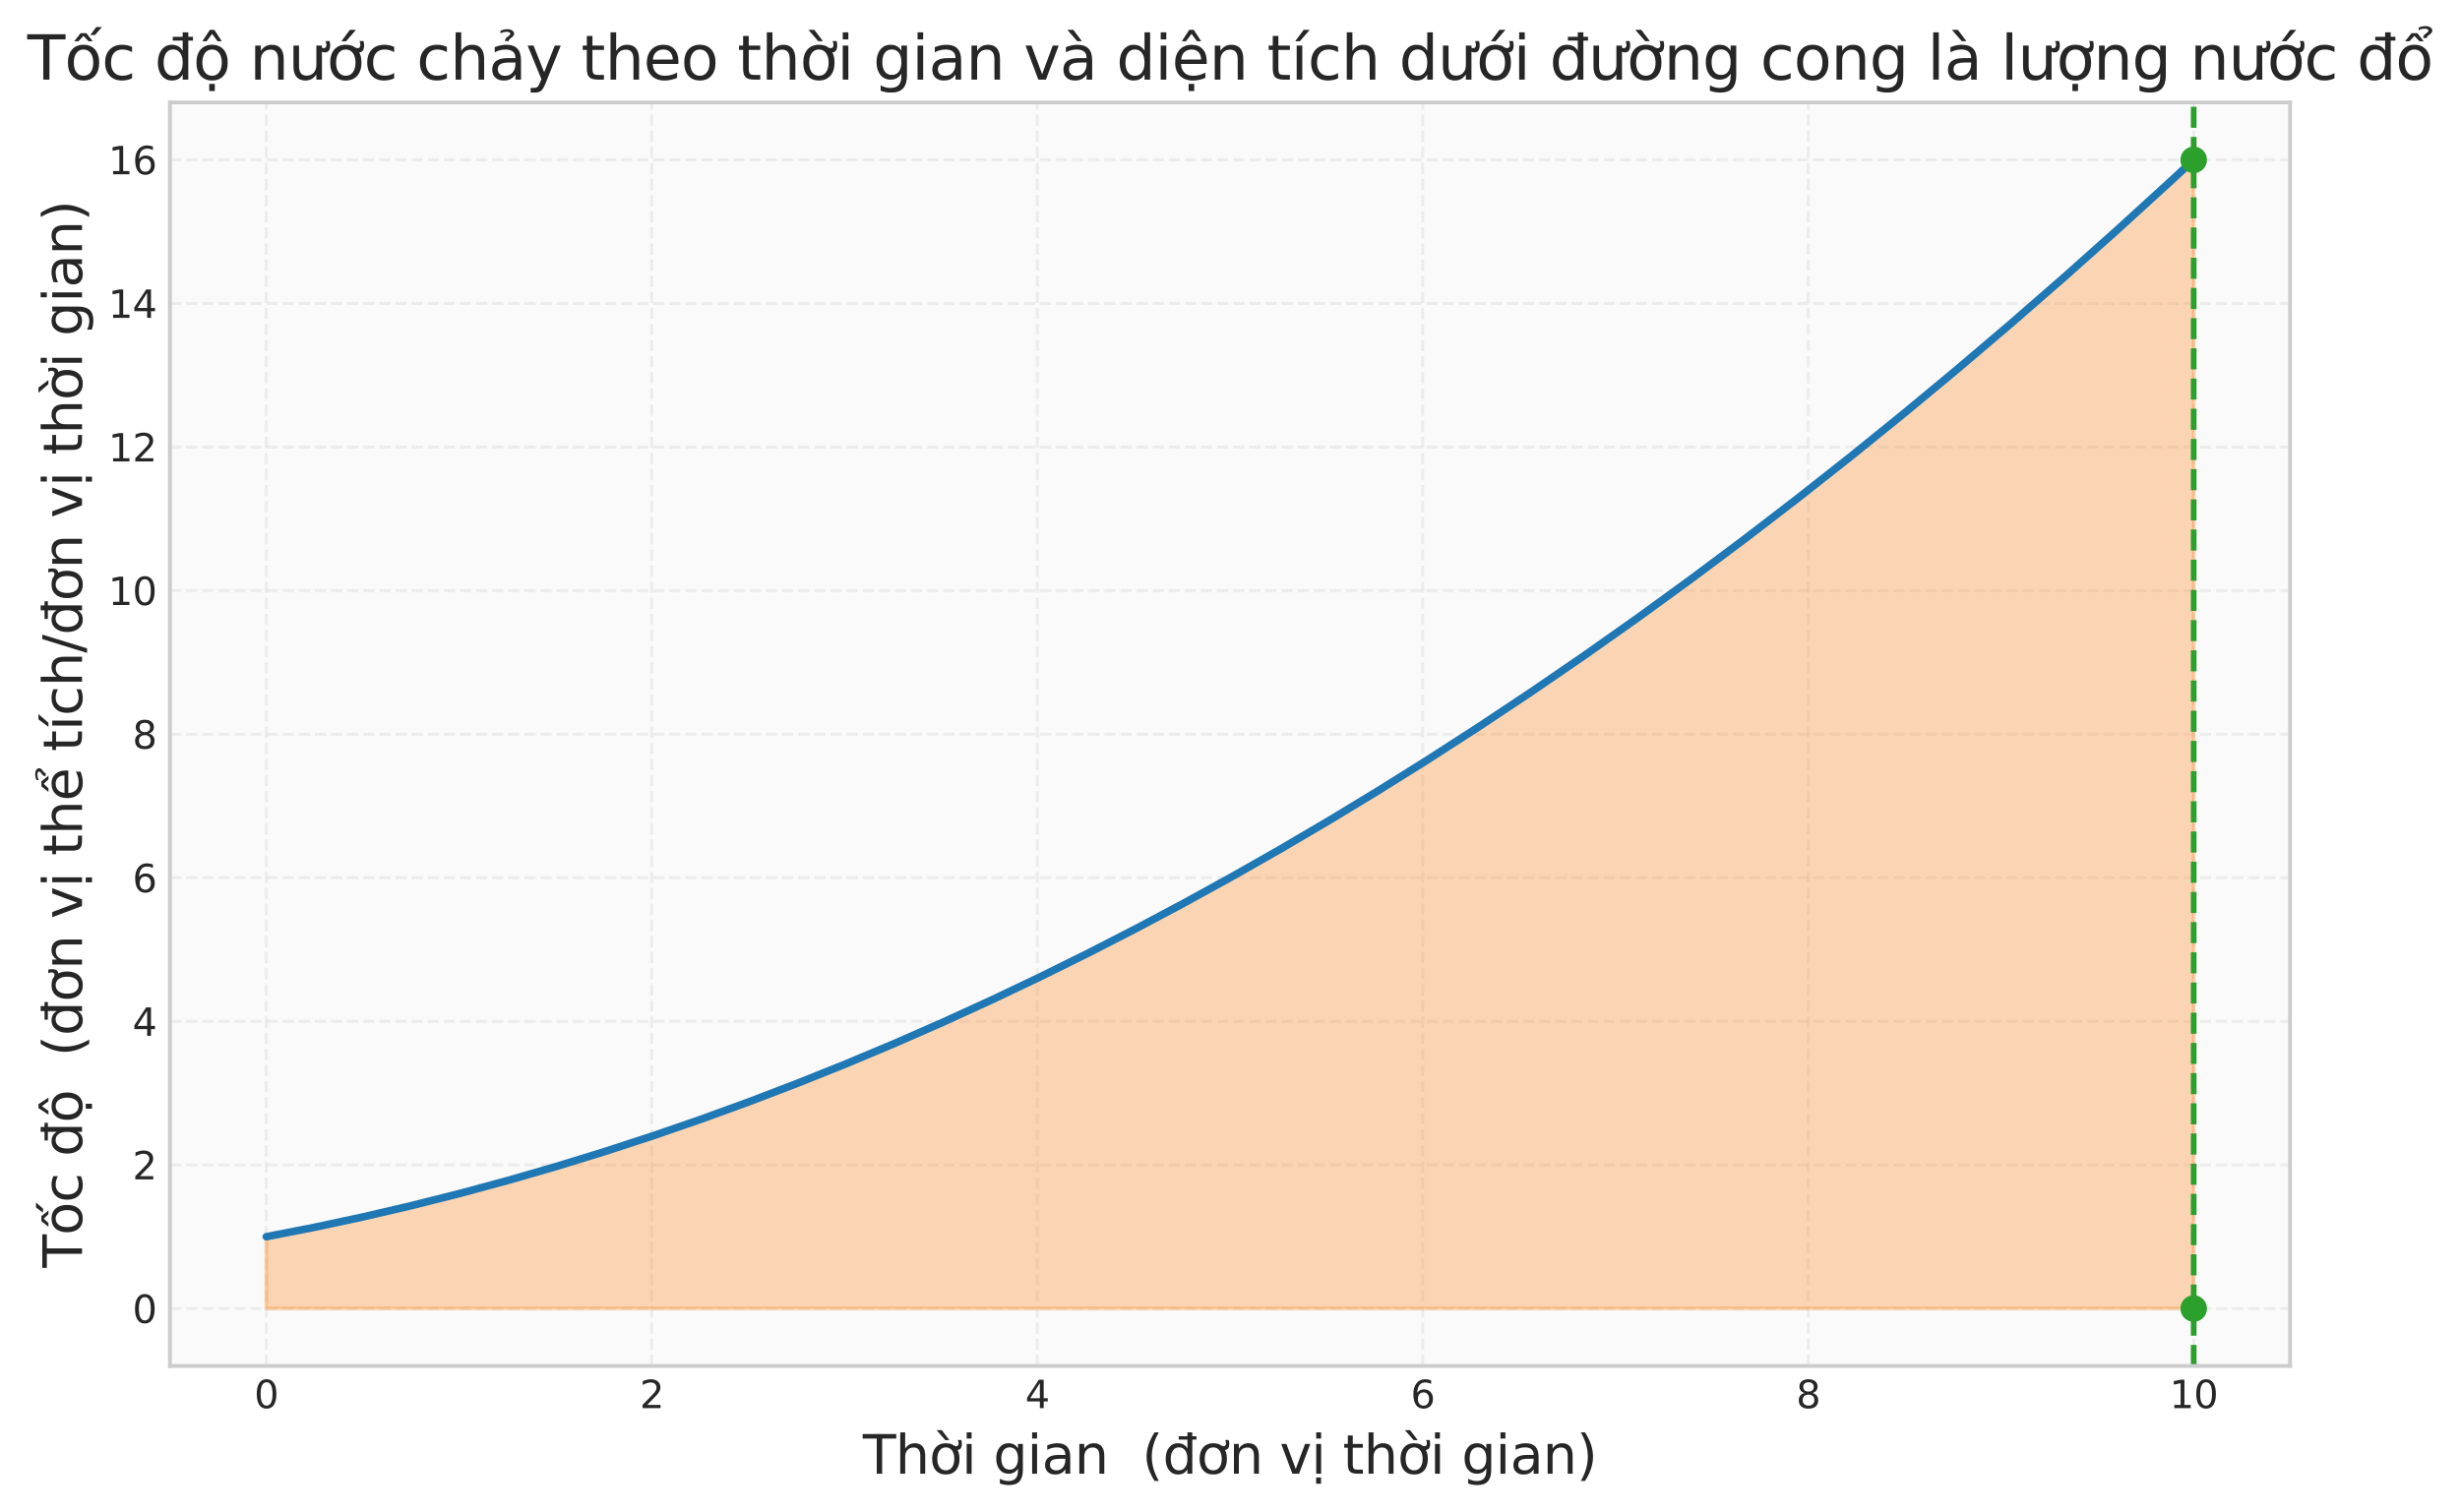 <?xml version="1.0" encoding="utf-8" standalone="no"?>
<!DOCTYPE svg PUBLIC "-//W3C//DTD SVG 1.1//EN"
  "http://www.w3.org/Graphics/SVG/1.1/DTD/svg11.dtd">
<svg xmlns:xlink="http://www.w3.org/1999/xlink" width="647.447pt" height="398.087pt" viewBox="0 0 647.447 398.087" xmlns="http://www.w3.org/2000/svg" version="1.1">
 <defs>
  <style type="text/css">*{stroke-linejoin: round; stroke-linecap: butt}</style>
 </defs>
 <g id="figure_1">
  <g id="patch_1">
   <path d="M 0 398.087 
L 647.447 398.087 
L 647.447 0 
L 0 0 
z
" style="fill: #ffffff"/>
  </g>
  <g id="axes_1">
   <g id="patch_2">
    <path d="M 44.724 359.6 
L 602.724 359.6 
L 602.724 26.96 
L 44.724 26.96 
z
" style="fill: #fafafa"/>
   </g>
   <g id="matplotlib.axis_1">
    <g id="xtick_1">
     <g id="line2d_1">
      <path d="M 70.087 359.6 
L 70.087 26.96 
" clip-path="url(#p6a1b9990d7)" style="fill: none; stroke-dasharray: 2.96,1.28; stroke-dashoffset: 0; stroke: #cccccc; stroke-opacity: 0.3; stroke-width: 0.8"/>
     </g>
     <g id="line2d_2"/>
     <g id="text_1">
      <!-- 0 -->
      <g style="fill: #262626" transform="translate(66.906 370.698) scale(0.1 -0.1)">
       <defs>
        <path id="DejaVuSans-30" d="M 2034 4250 
Q 1547 4250 1301 3770 
Q 1056 3291 1056 2328 
Q 1056 1369 1301 889 
Q 1547 409 2034 409 
Q 2525 409 2770 889 
Q 3016 1369 3016 2328 
Q 3016 3291 2770 3770 
Q 2525 4250 2034 4250 
z
M 2034 4750 
Q 2819 4750 3233 4129 
Q 3647 3509 3647 2328 
Q 3647 1150 3233 529 
Q 2819 -91 2034 -91 
Q 1250 -91 836 529 
Q 422 1150 422 2328 
Q 422 3509 836 4129 
Q 1250 4750 2034 4750 
z
" transform="scale(0.016)"/>
       </defs>
       <use xlink:href="#DejaVuSans-30"/>
      </g>
     </g>
    </g>
    <g id="xtick_2">
     <g id="line2d_3">
      <path d="M 171.542 359.6 
L 171.542 26.96 
" clip-path="url(#p6a1b9990d7)" style="fill: none; stroke-dasharray: 2.96,1.28; stroke-dashoffset: 0; stroke: #cccccc; stroke-opacity: 0.3; stroke-width: 0.8"/>
     </g>
     <g id="line2d_4"/>
     <g id="text_2">
      <!-- 2 -->
      <g style="fill: #262626" transform="translate(168.361 370.698) scale(0.1 -0.1)">
       <defs>
        <path id="DejaVuSans-32" d="M 1228 531 
L 3431 531 
L 3431 0 
L 469 0 
L 469 531 
Q 828 903 1448 1529 
Q 2069 2156 2228 2338 
Q 2531 2678 2651 2914 
Q 2772 3150 2772 3378 
Q 2772 3750 2511 3984 
Q 2250 4219 1831 4219 
Q 1534 4219 1204 4116 
Q 875 4013 500 3803 
L 500 4441 
Q 881 4594 1212 4672 
Q 1544 4750 1819 4750 
Q 2544 4750 2975 4387 
Q 3406 4025 3406 3419 
Q 3406 3131 3298 2873 
Q 3191 2616 2906 2266 
Q 2828 2175 2409 1742 
Q 1991 1309 1228 531 
z
" transform="scale(0.016)"/>
       </defs>
       <use xlink:href="#DejaVuSans-32"/>
      </g>
     </g>
    </g>
    <g id="xtick_3">
     <g id="line2d_5">
      <path d="M 272.996 359.6 
L 272.996 26.96 
" clip-path="url(#p6a1b9990d7)" style="fill: none; stroke-dasharray: 2.96,1.28; stroke-dashoffset: 0; stroke: #cccccc; stroke-opacity: 0.3; stroke-width: 0.8"/>
     </g>
     <g id="line2d_6"/>
     <g id="text_3">
      <!-- 4 -->
      <g style="fill: #262626" transform="translate(269.815 370.698) scale(0.1 -0.1)">
       <defs>
        <path id="DejaVuSans-34" d="M 2419 4116 
L 825 1625 
L 2419 1625 
L 2419 4116 
z
M 2253 4666 
L 3047 4666 
L 3047 1625 
L 3713 1625 
L 3713 1100 
L 3047 1100 
L 3047 0 
L 2419 0 
L 2419 1100 
L 313 1100 
L 313 1709 
L 2253 4666 
z
" transform="scale(0.016)"/>
       </defs>
       <use xlink:href="#DejaVuSans-34"/>
      </g>
     </g>
    </g>
    <g id="xtick_4">
     <g id="line2d_7">
      <path d="M 374.451 359.6 
L 374.451 26.96 
" clip-path="url(#p6a1b9990d7)" style="fill: none; stroke-dasharray: 2.96,1.28; stroke-dashoffset: 0; stroke: #cccccc; stroke-opacity: 0.3; stroke-width: 0.8"/>
     </g>
     <g id="line2d_8"/>
     <g id="text_4">
      <!-- 6 -->
      <g style="fill: #262626" transform="translate(371.27 370.698) scale(0.1 -0.1)">
       <defs>
        <path id="DejaVuSans-36" d="M 2113 2584 
Q 1688 2584 1439 2293 
Q 1191 2003 1191 1497 
Q 1191 994 1439 701 
Q 1688 409 2113 409 
Q 2538 409 2786 701 
Q 3034 994 3034 1497 
Q 3034 2003 2786 2293 
Q 2538 2584 2113 2584 
z
M 3366 4563 
L 3366 3988 
Q 3128 4100 2886 4159 
Q 2644 4219 2406 4219 
Q 1781 4219 1451 3797 
Q 1122 3375 1075 2522 
Q 1259 2794 1537 2939 
Q 1816 3084 2150 3084 
Q 2853 3084 3261 2657 
Q 3669 2231 3669 1497 
Q 3669 778 3244 343 
Q 2819 -91 2113 -91 
Q 1303 -91 875 529 
Q 447 1150 447 2328 
Q 447 3434 972 4092 
Q 1497 4750 2381 4750 
Q 2619 4750 2861 4703 
Q 3103 4656 3366 4563 
z
" transform="scale(0.016)"/>
       </defs>
       <use xlink:href="#DejaVuSans-36"/>
      </g>
     </g>
    </g>
    <g id="xtick_5">
     <g id="line2d_9">
      <path d="M 475.906 359.6 
L 475.906 26.96 
" clip-path="url(#p6a1b9990d7)" style="fill: none; stroke-dasharray: 2.96,1.28; stroke-dashoffset: 0; stroke: #cccccc; stroke-opacity: 0.3; stroke-width: 0.8"/>
     </g>
     <g id="line2d_10"/>
     <g id="text_5">
      <!-- 8 -->
      <g style="fill: #262626" transform="translate(472.724 370.698) scale(0.1 -0.1)">
       <defs>
        <path id="DejaVuSans-38" d="M 2034 2216 
Q 1584 2216 1326 1975 
Q 1069 1734 1069 1313 
Q 1069 891 1326 650 
Q 1584 409 2034 409 
Q 2484 409 2743 651 
Q 3003 894 3003 1313 
Q 3003 1734 2745 1975 
Q 2488 2216 2034 2216 
z
M 1403 2484 
Q 997 2584 770 2862 
Q 544 3141 544 3541 
Q 544 4100 942 4425 
Q 1341 4750 2034 4750 
Q 2731 4750 3128 4425 
Q 3525 4100 3525 3541 
Q 3525 3141 3298 2862 
Q 3072 2584 2669 2484 
Q 3125 2378 3379 2068 
Q 3634 1759 3634 1313 
Q 3634 634 3220 271 
Q 2806 -91 2034 -91 
Q 1263 -91 848 271 
Q 434 634 434 1313 
Q 434 1759 690 2068 
Q 947 2378 1403 2484 
z
M 1172 3481 
Q 1172 3119 1398 2916 
Q 1625 2713 2034 2713 
Q 2441 2713 2670 2916 
Q 2900 3119 2900 3481 
Q 2900 3844 2670 4047 
Q 2441 4250 2034 4250 
Q 1625 4250 1398 4047 
Q 1172 3844 1172 3481 
z
" transform="scale(0.016)"/>
       </defs>
       <use xlink:href="#DejaVuSans-38"/>
      </g>
     </g>
    </g>
    <g id="xtick_6">
     <g id="line2d_11">
      <path d="M 577.36 359.6 
L 577.36 26.96 
" clip-path="url(#p6a1b9990d7)" style="fill: none; stroke-dasharray: 2.96,1.28; stroke-dashoffset: 0; stroke: #cccccc; stroke-opacity: 0.3; stroke-width: 0.8"/>
     </g>
     <g id="line2d_12"/>
     <g id="text_6">
      <!-- 10 -->
      <g style="fill: #262626" transform="translate(570.998 370.698) scale(0.1 -0.1)">
       <defs>
        <path id="DejaVuSans-31" d="M 794 531 
L 1825 531 
L 1825 4091 
L 703 3866 
L 703 4441 
L 1819 4666 
L 2450 4666 
L 2450 531 
L 3481 531 
L 3481 0 
L 794 0 
L 794 531 
z
" transform="scale(0.016)"/>
       </defs>
       <use xlink:href="#DejaVuSans-31"/>
       <use xlink:href="#DejaVuSans-30" transform="translate(63.623 0)"/>
      </g>
     </g>
    </g>
    <g id="text_7">
     <!-- Thời gian  (đơn vị thời gian) -->
     <g style="fill: #262626" transform="translate(227.085 387.976) scale(0.14 -0.14)">
      <defs>
       <path id="DejaVuSans-54" d="M -19 4666 
L 3928 4666 
L 3928 4134 
L 2272 4134 
L 2272 0 
L 1638 0 
L 1638 4134 
L -19 4134 
L -19 4666 
z
" transform="scale(0.016)"/>
       <path id="DejaVuSans-68" d="M 3513 2113 
L 3513 0 
L 2938 0 
L 2938 2094 
Q 2938 2591 2744 2837 
Q 2550 3084 2163 3084 
Q 1697 3084 1428 2787 
Q 1159 2491 1159 1978 
L 1159 0 
L 581 0 
L 581 4863 
L 1159 4863 
L 1159 2956 
Q 1366 3272 1645 3428 
Q 1925 3584 2291 3584 
Q 2894 3584 3203 3211 
Q 3513 2838 3513 2113 
z
" transform="scale(0.016)"/>
       <path id="DejaVuSans-1edd" d="M 1507 5119 
L 2388 3950 
L 1910 3950 
L 891 5119 
L 1507 5119 
z
M 2622 3136 
L 2622 3508 
Q 2813 3367 2950 3300 
Q 3088 3233 3185 3233 
Q 3328 3233 3400 3319 
Q 3472 3405 3472 3573 
Q 3472 3673 3448 3770 
Q 3425 3867 3378 3964 
L 3794 3964 
Q 3825 3845 3840 3739 
Q 3856 3633 3856 3539 
Q 3856 3158 3720 2978 
Q 3585 2798 3294 2798 
Q 3144 2798 2980 2881 
Q 2816 2964 2622 3136 
z
M 1975 3097 
Q 1513 3097 1244 2736 
Q 975 2375 975 1747 
Q 975 1119 1242 758 
Q 1510 397 1975 397 
Q 2435 397 2703 759 
Q 2972 1122 2972 1747 
Q 2972 2369 2703 2733 
Q 2435 3097 1975 3097 
z
M 1975 3584 
Q 2725 3584 3153 3096 
Q 3582 2609 3582 1747 
Q 3582 888 3153 398 
Q 2725 -91 1975 -91 
Q 1222 -91 795 398 
Q 369 888 369 1747 
Q 369 2609 795 3096 
Q 1222 3584 1975 3584 
z
" transform="scale(0.016)"/>
       <path id="DejaVuSans-69" d="M 603 3500 
L 1178 3500 
L 1178 0 
L 603 0 
L 603 3500 
z
M 603 4863 
L 1178 4863 
L 1178 4134 
L 603 4134 
L 603 4863 
z
" transform="scale(0.016)"/>
       <path id="DejaVuSans-20" transform="scale(0.016)"/>
       <path id="DejaVuSans-67" d="M 2906 1791 
Q 2906 2416 2648 2759 
Q 2391 3103 1925 3103 
Q 1463 3103 1205 2759 
Q 947 2416 947 1791 
Q 947 1169 1205 825 
Q 1463 481 1925 481 
Q 2391 481 2648 825 
Q 2906 1169 2906 1791 
z
M 3481 434 
Q 3481 -459 3084 -895 
Q 2688 -1331 1869 -1331 
Q 1566 -1331 1297 -1286 
Q 1028 -1241 775 -1147 
L 775 -588 
Q 1028 -725 1275 -790 
Q 1522 -856 1778 -856 
Q 2344 -856 2625 -561 
Q 2906 -266 2906 331 
L 2906 616 
Q 2728 306 2450 153 
Q 2172 0 1784 0 
Q 1141 0 747 490 
Q 353 981 353 1791 
Q 353 2603 747 3093 
Q 1141 3584 1784 3584 
Q 2172 3584 2450 3431 
Q 2728 3278 2906 2969 
L 2906 3500 
L 3481 3500 
L 3481 434 
z
" transform="scale(0.016)"/>
       <path id="DejaVuSans-61" d="M 2194 1759 
Q 1497 1759 1228 1600 
Q 959 1441 959 1056 
Q 959 750 1161 570 
Q 1363 391 1709 391 
Q 2188 391 2477 730 
Q 2766 1069 2766 1631 
L 2766 1759 
L 2194 1759 
z
M 3341 1997 
L 3341 0 
L 2766 0 
L 2766 531 
Q 2569 213 2275 61 
Q 1981 -91 1556 -91 
Q 1019 -91 701 211 
Q 384 513 384 1019 
Q 384 1609 779 1909 
Q 1175 2209 1959 2209 
L 2766 2209 
L 2766 2266 
Q 2766 2663 2505 2880 
Q 2244 3097 1772 3097 
Q 1472 3097 1187 3025 
Q 903 2953 641 2809 
L 641 3341 
Q 956 3463 1253 3523 
Q 1550 3584 1831 3584 
Q 2591 3584 2966 3190 
Q 3341 2797 3341 1997 
z
" transform="scale(0.016)"/>
       <path id="DejaVuSans-6e" d="M 3513 2113 
L 3513 0 
L 2938 0 
L 2938 2094 
Q 2938 2591 2744 2837 
Q 2550 3084 2163 3084 
Q 1697 3084 1428 2787 
Q 1159 2491 1159 1978 
L 1159 0 
L 581 0 
L 581 3500 
L 1159 3500 
L 1159 2956 
Q 1366 3272 1645 3428 
Q 1925 3584 2291 3584 
Q 2894 3584 3203 3211 
Q 3513 2838 3513 2113 
z
" transform="scale(0.016)"/>
       <path id="DejaVuSans-28" d="M 1984 4856 
Q 1566 4138 1362 3434 
Q 1159 2731 1159 2009 
Q 1159 1288 1364 580 
Q 1569 -128 1984 -844 
L 1484 -844 
Q 1016 -109 783 600 
Q 550 1309 550 2009 
Q 550 2706 781 3412 
Q 1013 4119 1484 4856 
L 1984 4856 
z
" transform="scale(0.016)"/>
       <path id="DejaVuSans-111" d="M 2906 2969 
L 2906 4013 
L 1888 4013 
L 1888 4403 
L 2906 4403 
L 2906 4863 
L 3481 4863 
L 3481 4403 
L 3963 4403 
L 3963 4013 
L 3481 4013 
L 3481 0 
L 2906 0 
L 2906 525 
Q 2725 213 2448 61 
Q 2172 -91 1784 -91 
Q 1150 -91 751 415 
Q 353 922 353 1747 
Q 353 2572 751 3078 
Q 1150 3584 1784 3584 
Q 2172 3584 2448 3432 
Q 2725 3281 2906 2969 
z
M 947 1747 
Q 947 1113 1208 752 
Q 1469 391 1925 391 
Q 2381 391 2643 752 
Q 2906 1113 2906 1747 
Q 2906 2381 2643 2742 
Q 2381 3103 1925 3103 
Q 1469 3103 1208 2742 
Q 947 2381 947 1747 
z
" transform="scale(0.016)"/>
       <path id="DejaVuSans-1a1" d="M 2622 3136 
L 2622 3508 
Q 2813 3367 2950 3300 
Q 3088 3233 3185 3233 
Q 3328 3233 3400 3319 
Q 3472 3405 3472 3573 
Q 3472 3673 3448 3770 
Q 3425 3867 3378 3964 
L 3794 3964 
Q 3825 3845 3840 3739 
Q 3856 3633 3856 3539 
Q 3856 3158 3720 2978 
Q 3585 2798 3294 2798 
Q 3144 2798 2980 2881 
Q 2816 2964 2622 3136 
z
M 1975 3097 
Q 1513 3097 1244 2736 
Q 975 2375 975 1747 
Q 975 1119 1242 758 
Q 1510 397 1975 397 
Q 2435 397 2703 759 
Q 2972 1122 2972 1747 
Q 2972 2369 2703 2733 
Q 2435 3097 1975 3097 
z
M 1975 3584 
Q 2725 3584 3153 3096 
Q 3582 2609 3582 1747 
Q 3582 888 3153 398 
Q 2725 -91 1975 -91 
Q 1222 -91 795 398 
Q 369 888 369 1747 
Q 369 2609 795 3096 
Q 1222 3584 1975 3584 
z
" transform="scale(0.016)"/>
       <path id="DejaVuSans-76" d="M 191 3500 
L 800 3500 
L 1894 563 
L 2988 3500 
L 3597 3500 
L 2284 0 
L 1503 0 
L 191 3500 
z
" transform="scale(0.016)"/>
       <path id="DejaVuSans-1ecb" d="M 603 3500 
L 1178 3500 
L 1178 0 
L 603 0 
L 603 3500 
z
M 603 4863 
L 1178 4863 
L 1178 4134 
L 603 4134 
L 603 4863 
z
M 594 -441 
L 1169 -441 
L 1169 -1172 
L 594 -1172 
L 594 -441 
z
" transform="scale(0.016)"/>
       <path id="DejaVuSans-74" d="M 1172 4494 
L 1172 3500 
L 2356 3500 
L 2356 3053 
L 1172 3053 
L 1172 1153 
Q 1172 725 1289 603 
Q 1406 481 1766 481 
L 2356 481 
L 2356 0 
L 1766 0 
Q 1100 0 847 248 
Q 594 497 594 1153 
L 594 3053 
L 172 3053 
L 172 3500 
L 594 3500 
L 594 4494 
L 1172 4494 
z
" transform="scale(0.016)"/>
       <path id="DejaVuSans-29" d="M 513 4856 
L 1013 4856 
Q 1481 4119 1714 3412 
Q 1947 2706 1947 2009 
Q 1947 1309 1714 600 
Q 1481 -109 1013 -844 
L 513 -844 
Q 928 -128 1133 580 
Q 1338 1288 1338 2009 
Q 1338 2731 1133 3434 
Q 928 4138 513 4856 
z
" transform="scale(0.016)"/>
      </defs>
      <use xlink:href="#DejaVuSans-54"/>
      <use xlink:href="#DejaVuSans-68" transform="translate(61.084 0)"/>
      <use xlink:href="#DejaVuSans-1edd" transform="translate(124.463 0)"/>
      <use xlink:href="#DejaVuSans-69" transform="translate(185.645 0)"/>
      <use xlink:href="#DejaVuSans-20" transform="translate(213.428 0)"/>
      <use xlink:href="#DejaVuSans-67" transform="translate(245.215 0)"/>
      <use xlink:href="#DejaVuSans-69" transform="translate(308.691 0)"/>
      <use xlink:href="#DejaVuSans-61" transform="translate(336.475 0)"/>
      <use xlink:href="#DejaVuSans-6e" transform="translate(397.754 0)"/>
      <use xlink:href="#DejaVuSans-20" transform="translate(461.133 0)"/>
      <use xlink:href="#DejaVuSans-20" transform="translate(492.92 0)"/>
      <use xlink:href="#DejaVuSans-28" transform="translate(524.707 0)"/>
      <use xlink:href="#DejaVuSans-111" transform="translate(563.721 0)"/>
      <use xlink:href="#DejaVuSans-1a1" transform="translate(627.197 0)"/>
      <use xlink:href="#DejaVuSans-6e" transform="translate(688.379 0)"/>
      <use xlink:href="#DejaVuSans-20" transform="translate(751.758 0)"/>
      <use xlink:href="#DejaVuSans-76" transform="translate(783.545 0)"/>
      <use xlink:href="#DejaVuSans-1ecb" transform="translate(842.725 0)"/>
      <use xlink:href="#DejaVuSans-20" transform="translate(870.508 0)"/>
      <use xlink:href="#DejaVuSans-74" transform="translate(902.295 0)"/>
      <use xlink:href="#DejaVuSans-68" transform="translate(941.504 0)"/>
      <use xlink:href="#DejaVuSans-1edd" transform="translate(1004.883 0)"/>
      <use xlink:href="#DejaVuSans-69" transform="translate(1066.064 0)"/>
      <use xlink:href="#DejaVuSans-20" transform="translate(1093.848 0)"/>
      <use xlink:href="#DejaVuSans-67" transform="translate(1125.635 0)"/>
      <use xlink:href="#DejaVuSans-69" transform="translate(1189.111 0)"/>
      <use xlink:href="#DejaVuSans-61" transform="translate(1216.895 0)"/>
      <use xlink:href="#DejaVuSans-6e" transform="translate(1278.174 0)"/>
      <use xlink:href="#DejaVuSans-29" transform="translate(1341.553 0)"/>
     </g>
    </g>
   </g>
   <g id="matplotlib.axis_2">
    <g id="ytick_1">
     <g id="line2d_13">
      <path d="M 44.724 344.48 
L 602.724 344.48 
" clip-path="url(#p6a1b9990d7)" style="fill: none; stroke-dasharray: 2.96,1.28; stroke-dashoffset: 0; stroke: #cccccc; stroke-opacity: 0.3; stroke-width: 0.8"/>
     </g>
     <g id="line2d_14"/>
     <g id="text_8">
      <!-- 0 -->
      <g style="fill: #262626" transform="translate(34.861 348.279) scale(0.1 -0.1)">
       <use xlink:href="#DejaVuSans-30"/>
      </g>
     </g>
    </g>
    <g id="ytick_2">
     <g id="line2d_15">
      <path d="M 44.724 306.68 
L 602.724 306.68 
" clip-path="url(#p6a1b9990d7)" style="fill: none; stroke-dasharray: 2.96,1.28; stroke-dashoffset: 0; stroke: #cccccc; stroke-opacity: 0.3; stroke-width: 0.8"/>
     </g>
     <g id="line2d_16"/>
     <g id="text_9">
      <!-- 2 -->
      <g style="fill: #262626" transform="translate(34.861 310.479) scale(0.1 -0.1)">
       <use xlink:href="#DejaVuSans-32"/>
      </g>
     </g>
    </g>
    <g id="ytick_3">
     <g id="line2d_17">
      <path d="M 44.724 268.88 
L 602.724 268.88 
" clip-path="url(#p6a1b9990d7)" style="fill: none; stroke-dasharray: 2.96,1.28; stroke-dashoffset: 0; stroke: #cccccc; stroke-opacity: 0.3; stroke-width: 0.8"/>
     </g>
     <g id="line2d_18"/>
     <g id="text_10">
      <!-- 4 -->
      <g style="fill: #262626" transform="translate(34.861 272.679) scale(0.1 -0.1)">
       <use xlink:href="#DejaVuSans-34"/>
      </g>
     </g>
    </g>
    <g id="ytick_4">
     <g id="line2d_19">
      <path d="M 44.724 231.08 
L 602.724 231.08 
" clip-path="url(#p6a1b9990d7)" style="fill: none; stroke-dasharray: 2.96,1.28; stroke-dashoffset: 0; stroke: #cccccc; stroke-opacity: 0.3; stroke-width: 0.8"/>
     </g>
     <g id="line2d_20"/>
     <g id="text_11">
      <!-- 6 -->
      <g style="fill: #262626" transform="translate(34.861 234.879) scale(0.1 -0.1)">
       <use xlink:href="#DejaVuSans-36"/>
      </g>
     </g>
    </g>
    <g id="ytick_5">
     <g id="line2d_21">
      <path d="M 44.724 193.28 
L 602.724 193.28 
" clip-path="url(#p6a1b9990d7)" style="fill: none; stroke-dasharray: 2.96,1.28; stroke-dashoffset: 0; stroke: #cccccc; stroke-opacity: 0.3; stroke-width: 0.8"/>
     </g>
     <g id="line2d_22"/>
     <g id="text_12">
      <!-- 8 -->
      <g style="fill: #262626" transform="translate(34.861 197.079) scale(0.1 -0.1)">
       <use xlink:href="#DejaVuSans-38"/>
      </g>
     </g>
    </g>
    <g id="ytick_6">
     <g id="line2d_23">
      <path d="M 44.724 155.48 
L 602.724 155.48 
" clip-path="url(#p6a1b9990d7)" style="fill: none; stroke-dasharray: 2.96,1.28; stroke-dashoffset: 0; stroke: #cccccc; stroke-opacity: 0.3; stroke-width: 0.8"/>
     </g>
     <g id="line2d_24"/>
     <g id="text_13">
      <!-- 10 -->
      <g style="fill: #262626" transform="translate(28.499 159.279) scale(0.1 -0.1)">
       <use xlink:href="#DejaVuSans-31"/>
       <use xlink:href="#DejaVuSans-30" transform="translate(63.623 0)"/>
      </g>
     </g>
    </g>
    <g id="ytick_7">
     <g id="line2d_25">
      <path d="M 44.724 117.68 
L 602.724 117.68 
" clip-path="url(#p6a1b9990d7)" style="fill: none; stroke-dasharray: 2.96,1.28; stroke-dashoffset: 0; stroke: #cccccc; stroke-opacity: 0.3; stroke-width: 0.8"/>
     </g>
     <g id="line2d_26"/>
     <g id="text_14">
      <!-- 12 -->
      <g style="fill: #262626" transform="translate(28.499 121.479) scale(0.1 -0.1)">
       <use xlink:href="#DejaVuSans-31"/>
       <use xlink:href="#DejaVuSans-32" transform="translate(63.623 0)"/>
      </g>
     </g>
    </g>
    <g id="ytick_8">
     <g id="line2d_27">
      <path d="M 44.724 79.88 
L 602.724 79.88 
" clip-path="url(#p6a1b9990d7)" style="fill: none; stroke-dasharray: 2.96,1.28; stroke-dashoffset: 0; stroke: #cccccc; stroke-opacity: 0.3; stroke-width: 0.8"/>
     </g>
     <g id="line2d_28"/>
     <g id="text_15">
      <!-- 14 -->
      <g style="fill: #262626" transform="translate(28.499 83.679) scale(0.1 -0.1)">
       <use xlink:href="#DejaVuSans-31"/>
       <use xlink:href="#DejaVuSans-34" transform="translate(63.623 0)"/>
      </g>
     </g>
    </g>
    <g id="ytick_9">
     <g id="line2d_29">
      <path d="M 44.724 42.08 
L 602.724 42.08 
" clip-path="url(#p6a1b9990d7)" style="fill: none; stroke-dasharray: 2.96,1.28; stroke-dashoffset: 0; stroke: #cccccc; stroke-opacity: 0.3; stroke-width: 0.8"/>
     </g>
     <g id="line2d_30"/>
     <g id="text_16">
      <!-- 16 -->
      <g style="fill: #262626" transform="translate(28.499 45.879) scale(0.1 -0.1)">
       <use xlink:href="#DejaVuSans-31"/>
       <use xlink:href="#DejaVuSans-36" transform="translate(63.623 0)"/>
      </g>
     </g>
    </g>
    <g id="text_17">
     <!-- Tốc độ  (đơn vị thể tích/đơn vị thời gian) -->
     <g style="fill: #262626" transform="translate(21.587 333.744) rotate(-90) scale(0.14 -0.14)">
      <defs>
       <path id="DejaVuSans-1ed1" d="M 1658 4775 
L 2246 4775 
L 2905 3944 
L 2471 3944 
L 1952 4500 
L 1433 3944 
L 999 3944 
L 1658 4775 
z
M 3268 5409 
L 3846 5409 
L 3134 4584 
L 2655 4584 
L 3268 5409 
z
M 1959 3097 
Q 1497 3097 1228 2736 
Q 959 2375 959 1747 
Q 959 1119 1226 758 
Q 1494 397 1959 397 
Q 2419 397 2687 759 
Q 2956 1122 2956 1747 
Q 2956 2369 2687 2733 
Q 2419 3097 1959 3097 
z
M 1959 3584 
Q 2709 3584 3137 3096 
Q 3566 2609 3566 1747 
Q 3566 888 3137 398 
Q 2709 -91 1959 -91 
Q 1206 -91 779 398 
Q 353 888 353 1747 
Q 353 2609 779 3096 
Q 1206 3584 1959 3584 
z
" transform="scale(0.016)"/>
       <path id="DejaVuSans-63" d="M 3122 3366 
L 3122 2828 
Q 2878 2963 2633 3030 
Q 2388 3097 2138 3097 
Q 1578 3097 1268 2742 
Q 959 2388 959 1747 
Q 959 1106 1268 751 
Q 1578 397 2138 397 
Q 2388 397 2633 464 
Q 2878 531 3122 666 
L 3122 134 
Q 2881 22 2623 -34 
Q 2366 -91 2075 -91 
Q 1284 -91 818 406 
Q 353 903 353 1747 
Q 353 2603 823 3093 
Q 1294 3584 2113 3584 
Q 2378 3584 2631 3529 
Q 2884 3475 3122 3366 
z
" transform="scale(0.016)"/>
       <path id="DejaVuSans-1ed9" d="M 1666 -441 
L 2241 -441 
L 2241 -1172 
L 1666 -1172 
L 1666 -441 
z
M 1959 3097 
Q 1497 3097 1228 2736 
Q 959 2375 959 1747 
Q 959 1119 1226 758 
Q 1494 397 1959 397 
Q 2419 397 2687 759 
Q 2956 1122 2956 1747 
Q 2956 2369 2687 2733 
Q 2419 3097 1959 3097 
z
M 1959 3584 
Q 2709 3584 3137 3096 
Q 3566 2609 3566 1747 
Q 3566 888 3137 398 
Q 2709 -91 1959 -91 
Q 1206 -91 779 398 
Q 353 888 353 1747 
Q 353 2609 779 3096 
Q 1206 3584 1959 3584 
z
M 1666 -441 
L 2241 -441 
L 2241 -1172 
L 1666 -1172 
L 1666 -441 
z
M 1729 5119 
L 2191 5119 
L 2957 3944 
L 2523 3944 
L 1960 4709 
L 1398 3944 
L 963 3944 
L 1729 5119 
z
" transform="scale(0.016)"/>
       <path id="DejaVuSans-1ec3" d="M 3597 1894 
L 3597 1613 
L 953 1613 
Q 991 1019 1311 708 
Q 1631 397 2203 397 
Q 2534 397 2845 478 
Q 3156 559 3463 722 
L 3463 178 
Q 3153 47 2828 -22 
Q 2503 -91 2169 -91 
Q 1331 -91 842 396 
Q 353 884 353 1716 
Q 353 2575 817 3079 
Q 1281 3584 2069 3584 
Q 2775 3584 3186 3129 
Q 3597 2675 3597 1894 
z
M 3022 2063 
Q 3016 2534 2758 2815 
Q 2500 3097 2075 3097 
Q 1594 3097 1305 2825 
Q 1016 2553 972 2059 
L 3022 2063 
z
M 2468 5345 
Q 2818 5504 3146 5504 
Q 3471 5504 3669 5371 
Q 3868 5239 3868 5029 
Q 3868 4839 3593 4636 
L 3455 4536 
Q 3346 4454 3334 4426 
Q 3312 4376 3312 4276 
L 2940 4276 
L 2940 4314 
Q 2940 4439 2987 4523 
Q 3034 4608 3193 4723 
L 3334 4829 
Q 3477 4936 3477 5061 
Q 3477 5126 3380 5182 
Q 3284 5239 3062 5239 
Q 2780 5239 2468 5076 
L 2468 5345 
z
M 1738 4775 
L 2326 4775 
L 2985 3944 
L 2551 3944 
L 2032 4500 
L 1513 3944 
L 1079 3944 
L 1738 4775 
z
" transform="scale(0.016)"/>
       <path id="DejaVuSans-ed" d="M 1322 5119 
L 1944 5119 
L 926 3944 
L 447 3944 
L 1322 5119 
z
M 603 3500 
L 1178 3500 
L 1178 0 
L 603 0 
L 603 3500 
z
M 891 3584 
L 891 3584 
z
" transform="scale(0.016)"/>
       <path id="DejaVuSans-2f" d="M 1625 4666 
L 2156 4666 
L 531 -594 
L 0 -594 
L 1625 4666 
z
" transform="scale(0.016)"/>
      </defs>
      <use xlink:href="#DejaVuSans-54"/>
      <use xlink:href="#DejaVuSans-1ed1" transform="translate(61.084 0)"/>
      <use xlink:href="#DejaVuSans-63" transform="translate(122.266 0)"/>
      <use xlink:href="#DejaVuSans-20" transform="translate(177.246 0)"/>
      <use xlink:href="#DejaVuSans-111" transform="translate(209.033 0)"/>
      <use xlink:href="#DejaVuSans-1ed9" transform="translate(272.51 0)"/>
      <use xlink:href="#DejaVuSans-20" transform="translate(333.691 0)"/>
      <use xlink:href="#DejaVuSans-20" transform="translate(365.479 0)"/>
      <use xlink:href="#DejaVuSans-28" transform="translate(397.266 0)"/>
      <use xlink:href="#DejaVuSans-111" transform="translate(436.279 0)"/>
      <use xlink:href="#DejaVuSans-1a1" transform="translate(499.756 0)"/>
      <use xlink:href="#DejaVuSans-6e" transform="translate(560.938 0)"/>
      <use xlink:href="#DejaVuSans-20" transform="translate(624.316 0)"/>
      <use xlink:href="#DejaVuSans-76" transform="translate(656.104 0)"/>
      <use xlink:href="#DejaVuSans-1ecb" transform="translate(715.283 0)"/>
      <use xlink:href="#DejaVuSans-20" transform="translate(743.066 0)"/>
      <use xlink:href="#DejaVuSans-74" transform="translate(774.854 0)"/>
      <use xlink:href="#DejaVuSans-68" transform="translate(814.062 0)"/>
      <use xlink:href="#DejaVuSans-1ec3" transform="translate(877.441 0)"/>
      <use xlink:href="#DejaVuSans-20" transform="translate(938.965 0)"/>
      <use xlink:href="#DejaVuSans-74" transform="translate(970.752 0)"/>
      <use xlink:href="#DejaVuSans-ed" transform="translate(1009.961 0)"/>
      <use xlink:href="#DejaVuSans-63" transform="translate(1037.744 0)"/>
      <use xlink:href="#DejaVuSans-68" transform="translate(1092.725 0)"/>
      <use xlink:href="#DejaVuSans-2f" transform="translate(1156.104 0)"/>
      <use xlink:href="#DejaVuSans-111" transform="translate(1189.795 0)"/>
      <use xlink:href="#DejaVuSans-1a1" transform="translate(1253.271 0)"/>
      <use xlink:href="#DejaVuSans-6e" transform="translate(1314.453 0)"/>
      <use xlink:href="#DejaVuSans-20" transform="translate(1377.832 0)"/>
      <use xlink:href="#DejaVuSans-76" transform="translate(1409.619 0)"/>
      <use xlink:href="#DejaVuSans-1ecb" transform="translate(1468.799 0)"/>
      <use xlink:href="#DejaVuSans-20" transform="translate(1496.582 0)"/>
      <use xlink:href="#DejaVuSans-74" transform="translate(1528.369 0)"/>
      <use xlink:href="#DejaVuSans-68" transform="translate(1567.578 0)"/>
      <use xlink:href="#DejaVuSans-1edd" transform="translate(1630.957 0)"/>
      <use xlink:href="#DejaVuSans-69" transform="translate(1692.139 0)"/>
      <use xlink:href="#DejaVuSans-20" transform="translate(1719.922 0)"/>
      <use xlink:href="#DejaVuSans-67" transform="translate(1751.709 0)"/>
      <use xlink:href="#DejaVuSans-69" transform="translate(1815.186 0)"/>
      <use xlink:href="#DejaVuSans-61" transform="translate(1842.969 0)"/>
      <use xlink:href="#DejaVuSans-6e" transform="translate(1904.248 0)"/>
      <use xlink:href="#DejaVuSans-29" transform="translate(1967.627 0)"/>
     </g>
    </g>
   </g>
   <g id="FillBetweenPolyCollection_1">
    <defs>
     <path id="meeae25fa51" d="M 70.087 -53.608 
L 70.087 -72.507 
L 71.359 -72.746 
L 72.63 -72.986 
L 73.901 -73.229 
L 75.173 -73.474 
L 76.444 -73.721 
L 77.716 -73.971 
L 78.987 -74.224 
L 80.258 -74.478 
L 81.53 -74.735 
L 82.801 -74.995 
L 84.072 -75.256 
L 85.344 -75.521 
L 86.615 -75.787 
L 87.886 -76.056 
L 89.158 -76.327 
L 90.429 -76.601 
L 91.701 -76.877 
L 92.972 -77.155 
L 94.243 -77.436 
L 95.515 -77.719 
L 96.786 -78.005 
L 98.057 -78.293 
L 99.329 -78.583 
L 100.6 -78.876 
L 101.871 -79.171 
L 103.143 -79.468 
L 104.414 -79.768 
L 105.685 -80.07 
L 106.957 -80.374 
L 108.228 -80.681 
L 109.5 -80.99 
L 110.771 -81.302 
L 112.042 -81.616 
L 113.314 -81.933 
L 114.585 -82.251 
L 115.856 -82.572 
L 117.128 -82.896 
L 118.399 -83.222 
L 119.67 -83.55 
L 120.942 -83.881 
L 122.213 -84.214 
L 123.485 -84.549 
L 124.756 -84.887 
L 126.027 -85.227 
L 127.299 -85.569 
L 128.57 -85.914 
L 129.841 -86.262 
L 131.113 -86.611 
L 132.384 -86.963 
L 133.655 -87.318 
L 134.927 -87.674 
L 136.198 -88.033 
L 137.469 -88.395 
L 138.741 -88.759 
L 140.012 -89.125 
L 141.284 -89.494 
L 142.555 -89.865 
L 143.826 -90.238 
L 145.098 -90.614 
L 146.369 -90.992 
L 147.64 -91.372 
L 148.912 -91.755 
L 150.183 -92.14 
L 151.454 -92.528 
L 152.726 -92.918 
L 153.997 -93.31 
L 155.269 -93.705 
L 156.54 -94.102 
L 157.811 -94.502 
L 159.083 -94.904 
L 160.354 -95.308 
L 161.625 -95.714 
L 162.897 -96.123 
L 164.168 -96.535 
L 165.439 -96.949 
L 166.711 -97.365 
L 167.982 -97.783 
L 169.253 -98.204 
L 170.525 -98.627 
L 171.796 -99.053 
L 173.068 -99.481 
L 174.339 -99.911 
L 175.61 -100.344 
L 176.882 -100.779 
L 178.153 -101.216 
L 179.424 -101.656 
L 180.696 -102.099 
L 181.967 -102.543 
L 183.238 -102.99 
L 184.51 -103.439 
L 185.781 -103.891 
L 187.053 -104.345 
L 188.324 -104.802 
L 189.595 -105.261 
L 190.867 -105.722 
L 192.138 -106.185 
L 193.409 -106.651 
L 194.681 -107.12 
L 195.952 -107.59 
L 197.223 -108.063 
L 198.495 -108.539 
L 199.766 -109.017 
L 201.037 -109.497 
L 202.309 -109.98 
L 203.58 -110.465 
L 204.852 -110.952 
L 206.123 -111.442 
L 207.394 -111.934 
L 208.666 -112.428 
L 209.937 -112.925 
L 211.208 -113.424 
L 212.48 -113.926 
L 213.751 -114.43 
L 215.022 -114.936 
L 216.294 -115.445 
L 217.565 -115.956 
L 218.837 -116.469 
L 220.108 -116.985 
L 221.379 -117.503 
L 222.651 -118.024 
L 223.922 -118.547 
L 225.193 -119.072 
L 226.465 -119.6 
L 227.736 -120.13 
L 229.007 -120.662 
L 230.279 -121.197 
L 231.55 -121.734 
L 232.821 -122.274 
L 234.093 -122.816 
L 235.364 -123.36 
L 236.636 -123.907 
L 237.907 -124.456 
L 239.178 -125.007 
L 240.45 -125.561 
L 241.721 -126.118 
L 242.992 -126.676 
L 244.264 -127.237 
L 245.535 -127.8 
L 246.806 -128.366 
L 248.078 -128.934 
L 249.349 -129.505 
L 250.621 -130.077 
L 251.892 -130.653 
L 253.163 -131.23 
L 254.435 -131.81 
L 255.706 -132.392 
L 256.977 -132.977 
L 258.249 -133.564 
L 259.52 -134.154 
L 260.791 -134.745 
L 262.063 -135.34 
L 263.334 -135.936 
L 264.606 -136.535 
L 265.877 -137.136 
L 267.148 -137.74 
L 268.42 -138.346 
L 269.691 -138.954 
L 270.962 -139.565 
L 272.234 -140.178 
L 273.505 -140.794 
L 274.776 -141.412 
L 276.048 -142.032 
L 277.319 -142.655 
L 278.59 -143.28 
L 279.862 -143.907 
L 281.133 -144.537 
L 282.405 -145.169 
L 283.676 -145.804 
L 284.947 -146.441 
L 286.219 -147.08 
L 287.49 -147.722 
L 288.761 -148.366 
L 290.033 -149.012 
L 291.304 -149.661 
L 292.575 -150.312 
L 293.847 -150.966 
L 295.118 -151.622 
L 296.39 -152.28 
L 297.661 -152.941 
L 298.932 -153.604 
L 300.204 -154.269 
L 301.475 -154.937 
L 302.746 -155.607 
L 304.018 -156.28 
L 305.289 -156.954 
L 306.56 -157.632 
L 307.832 -158.311 
L 309.103 -158.993 
L 310.374 -159.678 
L 311.646 -160.365 
L 312.917 -161.054 
L 314.189 -161.745 
L 315.46 -162.439 
L 316.731 -163.136 
L 318.003 -163.834 
L 319.274 -164.535 
L 320.545 -165.239 
L 321.817 -165.944 
L 323.088 -166.653 
L 324.359 -167.363 
L 325.631 -168.076 
L 326.902 -168.791 
L 328.174 -169.509 
L 329.445 -170.229 
L 330.716 -170.951 
L 331.988 -171.676 
L 333.259 -172.403 
L 334.53 -173.133 
L 335.802 -173.865 
L 337.073 -174.599 
L 338.344 -175.336 
L 339.616 -176.075 
L 340.887 -176.816 
L 342.158 -177.56 
L 343.43 -178.306 
L 344.701 -179.054 
L 345.973 -179.805 
L 347.244 -180.559 
L 348.515 -181.314 
L 349.787 -182.072 
L 351.058 -182.833 
L 352.329 -183.595 
L 353.601 -184.36 
L 354.872 -185.128 
L 356.143 -185.898 
L 357.415 -186.67 
L 358.686 -187.445 
L 359.958 -188.222 
L 361.229 -189.001 
L 362.5 -189.783 
L 363.772 -190.567 
L 365.043 -191.354 
L 366.314 -192.142 
L 367.586 -192.934 
L 368.857 -193.727 
L 370.128 -194.523 
L 371.4 -195.322 
L 372.671 -196.122 
L 373.942 -196.926 
L 375.214 -197.731 
L 376.485 -198.539 
L 377.757 -199.349 
L 379.028 -200.162 
L 380.299 -200.977 
L 381.571 -201.794 
L 382.842 -202.614 
L 384.113 -203.436 
L 385.385 -204.261 
L 386.656 -205.087 
L 387.927 -205.917 
L 389.199 -206.748 
L 390.47 -207.582 
L 391.742 -208.419 
L 393.013 -209.257 
L 394.284 -210.099 
L 395.556 -210.942 
L 396.827 -211.788 
L 398.098 -212.636 
L 399.37 -213.487 
L 400.641 -214.34 
L 401.912 -215.195 
L 403.184 -216.053 
L 404.455 -216.913 
L 405.726 -217.775 
L 406.998 -218.64 
L 408.269 -219.507 
L 409.541 -220.377 
L 410.812 -221.249 
L 412.083 -222.123 
L 413.355 -223 
L 414.626 -223.879 
L 415.897 -224.761 
L 417.169 -225.645 
L 418.44 -226.531 
L 419.711 -227.419 
L 420.983 -228.31 
L 422.254 -229.204 
L 423.526 -230.1 
L 424.797 -230.998 
L 426.068 -231.898 
L 427.34 -232.801 
L 428.611 -233.706 
L 429.882 -234.614 
L 431.154 -235.524 
L 432.425 -236.436 
L 433.696 -237.351 
L 434.968 -238.268 
L 436.239 -239.187 
L 437.51 -240.109 
L 438.782 -241.033 
L 440.053 -241.96 
L 441.325 -242.889 
L 442.596 -243.82 
L 443.867 -244.754 
L 445.139 -245.69 
L 446.41 -246.629 
L 447.681 -247.569 
L 448.953 -248.513 
L 450.224 -249.458 
L 451.495 -250.406 
L 452.767 -251.357 
L 454.038 -252.309 
L 455.31 -253.264 
L 456.581 -254.222 
L 457.852 -255.182 
L 459.124 -256.144 
L 460.395 -257.108 
L 461.666 -258.075 
L 462.938 -259.045 
L 464.209 -260.016 
L 465.48 -260.99 
L 466.752 -261.967 
L 468.023 -262.946 
L 469.294 -263.927 
L 470.566 -264.911 
L 471.837 -265.896 
L 473.109 -266.885 
L 474.38 -267.876 
L 475.651 -268.869 
L 476.923 -269.864 
L 478.194 -270.862 
L 479.465 -271.862 
L 480.737 -272.865 
L 482.008 -273.87 
L 483.279 -274.877 
L 484.551 -275.887 
L 485.822 -276.899 
L 487.094 -277.913 
L 488.365 -278.93 
L 489.636 -279.949 
L 490.908 -280.971 
L 492.179 -281.995 
L 493.45 -283.021 
L 494.722 -284.05 
L 495.993 -285.081 
L 497.264 -286.114 
L 498.536 -287.15 
L 499.807 -288.188 
L 501.079 -289.229 
L 502.35 -290.272 
L 503.621 -291.317 
L 504.893 -292.365 
L 506.164 -293.415 
L 507.435 -294.467 
L 508.707 -295.522 
L 509.978 -296.579 
L 511.249 -297.639 
L 512.521 -298.701 
L 513.792 -299.765 
L 515.063 -300.832 
L 516.335 -301.901 
L 517.606 -302.972 
L 518.878 -304.046 
L 520.149 -305.122 
L 521.42 -306.201 
L 522.692 -307.282 
L 523.963 -308.365 
L 525.234 -309.451 
L 526.506 -310.539 
L 527.777 -311.629 
L 529.048 -312.722 
L 530.32 -313.817 
L 531.591 -314.915 
L 532.863 -316.014 
L 534.134 -317.117 
L 535.405 -318.221 
L 536.677 -319.328 
L 537.948 -320.438 
L 539.219 -321.55 
L 540.491 -322.664 
L 541.762 -323.78 
L 543.033 -324.899 
L 544.305 -326.021 
L 545.576 -327.144 
L 546.847 -328.27 
L 548.119 -329.399 
L 549.39 -330.529 
L 550.662 -331.663 
L 551.933 -332.798 
L 553.204 -333.936 
L 554.476 -335.076 
L 555.747 -336.219 
L 557.018 -337.364 
L 558.29 -338.511 
L 559.561 -339.661 
L 560.832 -340.813 
L 562.104 -341.968 
L 563.375 -343.125 
L 564.647 -344.284 
L 565.918 -345.446 
L 567.189 -346.61 
L 568.461 -347.776 
L 569.732 -348.945 
L 571.003 -350.116 
L 572.275 -351.29 
L 573.546 -352.466 
L 574.817 -353.644 
L 576.089 -354.824 
L 577.36 -356.007 
L 577.36 -53.608 
L 577.36 -53.608 
L 576.089 -53.608 
L 574.817 -53.608 
L 573.546 -53.608 
L 572.275 -53.608 
L 571.003 -53.608 
L 569.732 -53.608 
L 568.461 -53.608 
L 567.189 -53.608 
L 565.918 -53.608 
L 564.647 -53.608 
L 563.375 -53.608 
L 562.104 -53.608 
L 560.832 -53.608 
L 559.561 -53.608 
L 558.29 -53.608 
L 557.018 -53.608 
L 555.747 -53.608 
L 554.476 -53.608 
L 553.204 -53.608 
L 551.933 -53.608 
L 550.662 -53.608 
L 549.39 -53.608 
L 548.119 -53.608 
L 546.847 -53.608 
L 545.576 -53.608 
L 544.305 -53.608 
L 543.033 -53.608 
L 541.762 -53.608 
L 540.491 -53.608 
L 539.219 -53.608 
L 537.948 -53.608 
L 536.677 -53.608 
L 535.405 -53.608 
L 534.134 -53.608 
L 532.863 -53.608 
L 531.591 -53.608 
L 530.32 -53.608 
L 529.048 -53.608 
L 527.777 -53.608 
L 526.506 -53.608 
L 525.234 -53.608 
L 523.963 -53.608 
L 522.692 -53.608 
L 521.42 -53.608 
L 520.149 -53.608 
L 518.878 -53.608 
L 517.606 -53.608 
L 516.335 -53.608 
L 515.063 -53.608 
L 513.792 -53.608 
L 512.521 -53.608 
L 511.249 -53.608 
L 509.978 -53.608 
L 508.707 -53.608 
L 507.435 -53.608 
L 506.164 -53.608 
L 504.893 -53.608 
L 503.621 -53.608 
L 502.35 -53.608 
L 501.079 -53.608 
L 499.807 -53.608 
L 498.536 -53.608 
L 497.264 -53.608 
L 495.993 -53.608 
L 494.722 -53.608 
L 493.45 -53.608 
L 492.179 -53.608 
L 490.908 -53.608 
L 489.636 -53.608 
L 488.365 -53.608 
L 487.094 -53.608 
L 485.822 -53.608 
L 484.551 -53.608 
L 483.279 -53.608 
L 482.008 -53.608 
L 480.737 -53.608 
L 479.465 -53.608 
L 478.194 -53.608 
L 476.923 -53.608 
L 475.651 -53.608 
L 474.38 -53.608 
L 473.109 -53.608 
L 471.837 -53.608 
L 470.566 -53.608 
L 469.294 -53.608 
L 468.023 -53.608 
L 466.752 -53.608 
L 465.48 -53.608 
L 464.209 -53.608 
L 462.938 -53.608 
L 461.666 -53.608 
L 460.395 -53.608 
L 459.124 -53.608 
L 457.852 -53.608 
L 456.581 -53.608 
L 455.31 -53.608 
L 454.038 -53.608 
L 452.767 -53.608 
L 451.495 -53.608 
L 450.224 -53.608 
L 448.953 -53.608 
L 447.681 -53.608 
L 446.41 -53.608 
L 445.139 -53.608 
L 443.867 -53.608 
L 442.596 -53.608 
L 441.325 -53.608 
L 440.053 -53.608 
L 438.782 -53.608 
L 437.51 -53.608 
L 436.239 -53.608 
L 434.968 -53.608 
L 433.696 -53.608 
L 432.425 -53.608 
L 431.154 -53.608 
L 429.882 -53.608 
L 428.611 -53.608 
L 427.34 -53.608 
L 426.068 -53.608 
L 424.797 -53.608 
L 423.526 -53.608 
L 422.254 -53.608 
L 420.983 -53.608 
L 419.711 -53.608 
L 418.44 -53.608 
L 417.169 -53.608 
L 415.897 -53.608 
L 414.626 -53.608 
L 413.355 -53.608 
L 412.083 -53.608 
L 410.812 -53.608 
L 409.541 -53.608 
L 408.269 -53.608 
L 406.998 -53.608 
L 405.726 -53.608 
L 404.455 -53.608 
L 403.184 -53.608 
L 401.912 -53.608 
L 400.641 -53.608 
L 399.37 -53.608 
L 398.098 -53.608 
L 396.827 -53.608 
L 395.556 -53.608 
L 394.284 -53.608 
L 393.013 -53.608 
L 391.742 -53.608 
L 390.47 -53.608 
L 389.199 -53.608 
L 387.927 -53.608 
L 386.656 -53.608 
L 385.385 -53.608 
L 384.113 -53.608 
L 382.842 -53.608 
L 381.571 -53.608 
L 380.299 -53.608 
L 379.028 -53.608 
L 377.757 -53.608 
L 376.485 -53.608 
L 375.214 -53.608 
L 373.942 -53.608 
L 372.671 -53.608 
L 371.4 -53.608 
L 370.128 -53.608 
L 368.857 -53.608 
L 367.586 -53.608 
L 366.314 -53.608 
L 365.043 -53.608 
L 363.772 -53.608 
L 362.5 -53.608 
L 361.229 -53.608 
L 359.958 -53.608 
L 358.686 -53.608 
L 357.415 -53.608 
L 356.143 -53.608 
L 354.872 -53.608 
L 353.601 -53.608 
L 352.329 -53.608 
L 351.058 -53.608 
L 349.787 -53.608 
L 348.515 -53.608 
L 347.244 -53.608 
L 345.973 -53.608 
L 344.701 -53.608 
L 343.43 -53.608 
L 342.158 -53.608 
L 340.887 -53.608 
L 339.616 -53.608 
L 338.344 -53.608 
L 337.073 -53.608 
L 335.802 -53.608 
L 334.53 -53.608 
L 333.259 -53.608 
L 331.988 -53.608 
L 330.716 -53.608 
L 329.445 -53.608 
L 328.174 -53.608 
L 326.902 -53.608 
L 325.631 -53.608 
L 324.359 -53.608 
L 323.088 -53.608 
L 321.817 -53.608 
L 320.545 -53.608 
L 319.274 -53.608 
L 318.003 -53.608 
L 316.731 -53.608 
L 315.46 -53.608 
L 314.189 -53.608 
L 312.917 -53.608 
L 311.646 -53.608 
L 310.374 -53.608 
L 309.103 -53.608 
L 307.832 -53.608 
L 306.56 -53.608 
L 305.289 -53.608 
L 304.018 -53.608 
L 302.746 -53.608 
L 301.475 -53.608 
L 300.204 -53.608 
L 298.932 -53.608 
L 297.661 -53.608 
L 296.39 -53.608 
L 295.118 -53.608 
L 293.847 -53.608 
L 292.575 -53.608 
L 291.304 -53.608 
L 290.033 -53.608 
L 288.761 -53.608 
L 287.49 -53.608 
L 286.219 -53.608 
L 284.947 -53.608 
L 283.676 -53.608 
L 282.405 -53.608 
L 281.133 -53.608 
L 279.862 -53.608 
L 278.59 -53.608 
L 277.319 -53.608 
L 276.048 -53.608 
L 274.776 -53.608 
L 273.505 -53.608 
L 272.234 -53.608 
L 270.962 -53.608 
L 269.691 -53.608 
L 268.42 -53.608 
L 267.148 -53.608 
L 265.877 -53.608 
L 264.606 -53.608 
L 263.334 -53.608 
L 262.063 -53.608 
L 260.791 -53.608 
L 259.52 -53.608 
L 258.249 -53.608 
L 256.977 -53.608 
L 255.706 -53.608 
L 254.435 -53.608 
L 253.163 -53.608 
L 251.892 -53.608 
L 250.621 -53.608 
L 249.349 -53.608 
L 248.078 -53.608 
L 246.806 -53.608 
L 245.535 -53.608 
L 244.264 -53.608 
L 242.992 -53.608 
L 241.721 -53.608 
L 240.45 -53.608 
L 239.178 -53.608 
L 237.907 -53.608 
L 236.636 -53.608 
L 235.364 -53.608 
L 234.093 -53.608 
L 232.821 -53.608 
L 231.55 -53.608 
L 230.279 -53.608 
L 229.007 -53.608 
L 227.736 -53.608 
L 226.465 -53.608 
L 225.193 -53.608 
L 223.922 -53.608 
L 222.651 -53.608 
L 221.379 -53.608 
L 220.108 -53.608 
L 218.837 -53.608 
L 217.565 -53.608 
L 216.294 -53.608 
L 215.022 -53.608 
L 213.751 -53.608 
L 212.48 -53.608 
L 211.208 -53.608 
L 209.937 -53.608 
L 208.666 -53.608 
L 207.394 -53.608 
L 206.123 -53.608 
L 204.852 -53.608 
L 203.58 -53.608 
L 202.309 -53.608 
L 201.037 -53.608 
L 199.766 -53.608 
L 198.495 -53.608 
L 197.223 -53.608 
L 195.952 -53.608 
L 194.681 -53.608 
L 193.409 -53.608 
L 192.138 -53.608 
L 190.867 -53.608 
L 189.595 -53.608 
L 188.324 -53.608 
L 187.053 -53.608 
L 185.781 -53.608 
L 184.51 -53.608 
L 183.238 -53.608 
L 181.967 -53.608 
L 180.696 -53.608 
L 179.424 -53.608 
L 178.153 -53.608 
L 176.882 -53.608 
L 175.61 -53.608 
L 174.339 -53.608 
L 173.068 -53.608 
L 171.796 -53.608 
L 170.525 -53.608 
L 169.253 -53.608 
L 167.982 -53.608 
L 166.711 -53.608 
L 165.439 -53.608 
L 164.168 -53.608 
L 162.897 -53.608 
L 161.625 -53.608 
L 160.354 -53.608 
L 159.083 -53.608 
L 157.811 -53.608 
L 156.54 -53.608 
L 155.269 -53.608 
L 153.997 -53.608 
L 152.726 -53.608 
L 151.454 -53.608 
L 150.183 -53.608 
L 148.912 -53.608 
L 147.64 -53.608 
L 146.369 -53.608 
L 145.098 -53.608 
L 143.826 -53.608 
L 142.555 -53.608 
L 141.284 -53.608 
L 140.012 -53.608 
L 138.741 -53.608 
L 137.469 -53.608 
L 136.198 -53.608 
L 134.927 -53.608 
L 133.655 -53.608 
L 132.384 -53.608 
L 131.113 -53.608 
L 129.841 -53.608 
L 128.57 -53.608 
L 127.299 -53.608 
L 126.027 -53.608 
L 124.756 -53.608 
L 123.485 -53.608 
L 122.213 -53.608 
L 120.942 -53.608 
L 119.67 -53.608 
L 118.399 -53.608 
L 117.128 -53.608 
L 115.856 -53.608 
L 114.585 -53.608 
L 113.314 -53.608 
L 112.042 -53.608 
L 110.771 -53.608 
L 109.5 -53.608 
L 108.228 -53.608 
L 106.957 -53.608 
L 105.685 -53.608 
L 104.414 -53.608 
L 103.143 -53.608 
L 101.871 -53.608 
L 100.6 -53.608 
L 99.329 -53.608 
L 98.057 -53.608 
L 96.786 -53.608 
L 95.515 -53.608 
L 94.243 -53.608 
L 92.972 -53.608 
L 91.701 -53.608 
L 90.429 -53.608 
L 89.158 -53.608 
L 87.886 -53.608 
L 86.615 -53.608 
L 85.344 -53.608 
L 84.072 -53.608 
L 82.801 -53.608 
L 81.53 -53.608 
L 80.258 -53.608 
L 78.987 -53.608 
L 77.716 -53.608 
L 76.444 -53.608 
L 75.173 -53.608 
L 73.901 -53.608 
L 72.63 -53.608 
L 71.359 -53.608 
L 70.087 -53.608 
z
" style="stroke: #ff7f0e; stroke-opacity: 0.3"/>
    </defs>
    <g clip-path="url(#p6a1b9990d7)">
     <use xlink:href="#meeae25fa51" x="0" y="398.087" style="fill: #ff7f0e; fill-opacity: 0.3; stroke: #ff7f0e; stroke-opacity: 0.3"/>
    </g>
   </g>
   <g id="line2d_31">
    <path d="M 70.087 325.58 
L 82.801 323.093 
L 95.515 320.368 
L 108.228 317.406 
L 120.942 314.207 
L 133.655 310.77 
L 146.369 307.096 
L 159.083 303.184 
L 171.796 299.035 
L 184.51 294.648 
L 197.223 290.024 
L 209.937 285.163 
L 222.651 280.064 
L 235.364 274.727 
L 248.078 269.153 
L 260.791 263.342 
L 273.505 257.293 
L 286.219 251.007 
L 298.932 244.484 
L 311.646 237.723 
L 324.359 230.724 
L 337.073 223.489 
L 349.787 216.015 
L 362.5 208.305 
L 375.214 200.356 
L 389.199 191.339 
L 403.184 182.035 
L 417.169 172.443 
L 431.154 162.564 
L 445.139 152.397 
L 459.124 141.944 
L 473.109 131.203 
L 487.094 120.174 
L 501.079 108.859 
L 515.063 97.256 
L 529.048 85.366 
L 543.033 73.188 
L 557.018 60.723 
L 571.003 47.971 
L 577.36 42.08 
L 577.36 42.08 
" clip-path="url(#p6a1b9990d7)" style="fill: none; stroke: #1f77b4; stroke-width: 2; stroke-linecap: round"/>
   </g>
   <g id="line2d_32">
    <path d="M 577.36 359.6 
L 577.36 26.96 
" clip-path="url(#p6a1b9990d7)" style="fill: none; stroke-dasharray: 5.55,2.4; stroke-dashoffset: 0; stroke: #2ca02c; stroke-width: 1.5"/>
   </g>
   <g id="patch_3">
    <path d="M 44.724 359.6 
L 44.724 26.96 
" style="fill: none; stroke: #cccccc; stroke-linejoin: miter; stroke-linecap: square"/>
   </g>
   <g id="patch_4">
    <path d="M 602.724 359.6 
L 602.724 26.96 
" style="fill: none; stroke: #cccccc; stroke-linejoin: miter; stroke-linecap: square"/>
   </g>
   <g id="patch_5">
    <path d="M 44.724 359.6 
L 602.724 359.6 
" style="fill: none; stroke: #cccccc; stroke-linejoin: miter; stroke-linecap: square"/>
   </g>
   <g id="patch_6">
    <path d="M 44.724 26.96 
L 602.724 26.96 
" style="fill: none; stroke: #cccccc; stroke-linejoin: miter; stroke-linecap: square"/>
   </g>
   <g id="text_18">
    <!-- Tốc độ nước chảy theo thời gian và diện tích dưới đường cong là lượng nước đổ -->
    <g style="fill: #262626" transform="translate(7.2 20.96) scale(0.16 -0.16)">
     <defs>
      <path id="DejaVuSans-1b0" d="M 3094 3136 
L 3094 3508 
Q 3285 3367 3422 3300 
Q 3560 3233 3657 3233 
Q 3800 3233 3872 3319 
Q 3944 3405 3944 3573 
Q 3944 3673 3920 3770 
Q 3897 3867 3850 3964 
L 4266 3964 
Q 4297 3845 4312 3739 
Q 4328 3633 4328 3539 
Q 4328 3158 4192 2978 
Q 4057 2798 3766 2798 
Q 3616 2798 3452 2881 
Q 3288 2964 3094 3136 
z
M 552 1381 
L 552 3500 
L 1127 3500 
L 1127 1403 
Q 1127 906 1320 657 
Q 1514 409 1902 409 
Q 2367 409 2637 706 
Q 2908 1003 2908 1516 
L 2908 3500 
L 3483 3500 
L 3483 0 
L 2908 0 
L 2908 538 
Q 2699 219 2422 64 
Q 2146 -91 1780 -91 
Q 1177 -91 864 284 
Q 552 659 552 1381 
z
M 1999 3584 
L 1999 3584 
z
" transform="scale(0.016)"/>
      <path id="DejaVuSans-1edb" d="M 2394 5119 
L 3016 5119 
L 1998 3944 
L 1519 3944 
L 2394 5119 
z
M 2622 3136 
L 2622 3508 
Q 2813 3367 2950 3300 
Q 3088 3233 3185 3233 
Q 3328 3233 3400 3319 
Q 3472 3405 3472 3573 
Q 3472 3673 3448 3770 
Q 3425 3867 3378 3964 
L 3794 3964 
Q 3825 3845 3840 3739 
Q 3856 3633 3856 3539 
Q 3856 3158 3720 2978 
Q 3585 2798 3294 2798 
Q 3144 2798 2980 2881 
Q 2816 2964 2622 3136 
z
M 1975 3097 
Q 1513 3097 1244 2736 
Q 975 2375 975 1747 
Q 975 1119 1242 758 
Q 1510 397 1975 397 
Q 2435 397 2703 759 
Q 2972 1122 2972 1747 
Q 2972 2369 2703 2733 
Q 2435 3097 1975 3097 
z
M 1975 3584 
Q 2725 3584 3153 3096 
Q 3582 2609 3582 1747 
Q 3582 888 3153 398 
Q 2725 -91 1975 -91 
Q 1222 -91 795 398 
Q 369 888 369 1747 
Q 369 2609 795 3096 
Q 1222 3584 1975 3584 
z
" transform="scale(0.016)"/>
      <path id="DejaVuSans-1ea3" d="M 2194 1759 
Q 1497 1759 1228 1600 
Q 959 1441 959 1056 
Q 959 750 1161 570 
Q 1363 391 1709 391 
Q 2188 391 2477 730 
Q 2766 1069 2766 1631 
L 2766 1759 
L 2194 1759 
z
M 3341 1997 
L 3341 0 
L 2766 0 
L 2766 531 
Q 2569 213 2275 61 
Q 1981 -91 1556 -91 
Q 1019 -91 701 211 
Q 384 513 384 1019 
Q 384 1609 779 1909 
Q 1175 2209 1959 2209 
L 2766 2209 
L 2766 2266 
Q 2766 2663 2505 2880 
Q 2244 3097 1772 3097 
Q 1472 3097 1187 3025 
Q 903 2953 641 2809 
L 641 3341 
Q 956 3463 1253 3523 
Q 1550 3584 1831 3584 
Q 2591 3584 2966 3190 
Q 3341 2797 3341 1997 
z
M 1236 5025 
Q 1586 5184 1914 5184 
Q 2239 5184 2437 5051 
Q 2636 4919 2636 4709 
Q 2636 4519 2361 4316 
L 2223 4216 
Q 2114 4134 2102 4106 
Q 2080 4056 2080 3956 
L 1708 3956 
L 1708 3994 
Q 1708 4119 1755 4203 
Q 1802 4288 1961 4403 
L 2102 4509 
Q 2245 4616 2245 4741 
Q 2245 4806 2148 4862 
Q 2052 4919 1830 4919 
Q 1548 4919 1236 4756 
L 1236 5025 
z
" transform="scale(0.016)"/>
      <path id="DejaVuSans-79" d="M 2059 -325 
Q 1816 -950 1584 -1140 
Q 1353 -1331 966 -1331 
L 506 -1331 
L 506 -850 
L 844 -850 
Q 1081 -850 1212 -737 
Q 1344 -625 1503 -206 
L 1606 56 
L 191 3500 
L 800 3500 
L 1894 763 
L 2988 3500 
L 3597 3500 
L 2059 -325 
z
" transform="scale(0.016)"/>
      <path id="DejaVuSans-65" d="M 3597 1894 
L 3597 1613 
L 953 1613 
Q 991 1019 1311 708 
Q 1631 397 2203 397 
Q 2534 397 2845 478 
Q 3156 559 3463 722 
L 3463 178 
Q 3153 47 2828 -22 
Q 2503 -91 2169 -91 
Q 1331 -91 842 396 
Q 353 884 353 1716 
Q 353 2575 817 3079 
Q 1281 3584 2069 3584 
Q 2775 3584 3186 3129 
Q 3597 2675 3597 1894 
z
M 3022 2063 
Q 3016 2534 2758 2815 
Q 2500 3097 2075 3097 
Q 1594 3097 1305 2825 
Q 1016 2553 972 2059 
L 3022 2063 
z
" transform="scale(0.016)"/>
      <path id="DejaVuSans-6f" d="M 1959 3097 
Q 1497 3097 1228 2736 
Q 959 2375 959 1747 
Q 959 1119 1226 758 
Q 1494 397 1959 397 
Q 2419 397 2687 759 
Q 2956 1122 2956 1747 
Q 2956 2369 2687 2733 
Q 2419 3097 1959 3097 
z
M 1959 3584 
Q 2709 3584 3137 3096 
Q 3566 2609 3566 1747 
Q 3566 888 3137 398 
Q 2709 -91 1959 -91 
Q 1206 -91 779 398 
Q 353 888 353 1747 
Q 353 2609 779 3096 
Q 1206 3584 1959 3584 
z
" transform="scale(0.016)"/>
      <path id="DejaVuSans-e0" d="M 2194 1759 
Q 1497 1759 1228 1600 
Q 959 1441 959 1056 
Q 959 750 1161 570 
Q 1363 391 1709 391 
Q 2188 391 2477 730 
Q 2766 1069 2766 1631 
L 2766 1759 
L 2194 1759 
z
M 3341 1997 
L 3341 0 
L 2766 0 
L 2766 531 
Q 2569 213 2275 61 
Q 1981 -91 1556 -91 
Q 1019 -91 701 211 
Q 384 513 384 1019 
Q 384 1609 779 1909 
Q 1175 2209 1959 2209 
L 2766 2209 
L 2766 2266 
Q 2766 2663 2505 2880 
Q 2244 3097 1772 3097 
Q 1472 3097 1187 3025 
Q 903 2953 641 2809 
L 641 3341 
Q 956 3463 1253 3523 
Q 1550 3584 1831 3584 
Q 2591 3584 2966 3190 
Q 3341 2797 3341 1997 
z
M 1403 5119 
L 2284 3950 
L 1806 3950 
L 787 5119 
L 1403 5119 
z
" transform="scale(0.016)"/>
      <path id="DejaVuSans-64" d="M 2906 2969 
L 2906 4863 
L 3481 4863 
L 3481 0 
L 2906 0 
L 2906 525 
Q 2725 213 2448 61 
Q 2172 -91 1784 -91 
Q 1150 -91 751 415 
Q 353 922 353 1747 
Q 353 2572 751 3078 
Q 1150 3584 1784 3584 
Q 2172 3584 2448 3432 
Q 2725 3281 2906 2969 
z
M 947 1747 
Q 947 1113 1208 752 
Q 1469 391 1925 391 
Q 2381 391 2643 752 
Q 2906 1113 2906 1747 
Q 2906 2381 2643 2742 
Q 2381 3103 1925 3103 
Q 1469 3103 1208 2742 
Q 947 2381 947 1747 
z
" transform="scale(0.016)"/>
      <path id="DejaVuSans-1ec7" d="M 1738 -441 
L 2313 -441 
L 2313 -1172 
L 1738 -1172 
L 1738 -441 
z
M 3597 1894 
L 3597 1613 
L 953 1613 
Q 991 1019 1311 708 
Q 1631 397 2203 397 
Q 2534 397 2845 478 
Q 3156 559 3463 722 
L 3463 178 
Q 3153 47 2828 -22 
Q 2503 -91 2169 -91 
Q 1331 -91 842 396 
Q 353 884 353 1716 
Q 353 2575 817 3079 
Q 1281 3584 2069 3584 
Q 2775 3584 3186 3129 
Q 3597 2675 3597 1894 
z
M 3022 2063 
Q 3016 2534 2758 2815 
Q 2500 3097 2075 3097 
Q 1594 3097 1305 2825 
Q 1016 2553 972 2059 
L 3022 2063 
z
M 1738 -441 
L 2313 -441 
L 2313 -1172 
L 1738 -1172 
L 1738 -441 
z
M 1801 5119 
L 2263 5119 
L 3029 3944 
L 2595 3944 
L 2032 4709 
L 1470 3944 
L 1035 3944 
L 1801 5119 
z
" transform="scale(0.016)"/>
      <path id="DejaVuSans-6c" d="M 603 4863 
L 1178 4863 
L 1178 0 
L 603 0 
L 603 4863 
z
" transform="scale(0.016)"/>
      <path id="DejaVuSans-1ee3" d="M 2622 3136 
L 2622 3508 
Q 2813 3367 2950 3300 
Q 3088 3233 3185 3233 
Q 3328 3233 3400 3319 
Q 3472 3405 3472 3573 
Q 3472 3673 3448 3770 
Q 3425 3867 3378 3964 
L 3794 3964 
Q 3825 3845 3840 3739 
Q 3856 3633 3856 3539 
Q 3856 3158 3720 2978 
Q 3585 2798 3294 2798 
Q 3144 2798 2980 2881 
Q 2816 2964 2622 3136 
z
M 1975 3097 
Q 1513 3097 1244 2736 
Q 975 2375 975 1747 
Q 975 1119 1242 758 
Q 1510 397 1975 397 
Q 2435 397 2703 759 
Q 2972 1122 2972 1747 
Q 2972 2369 2703 2733 
Q 2435 3097 1975 3097 
z
M 1975 3584 
Q 2725 3584 3153 3096 
Q 3582 2609 3582 1747 
Q 3582 888 3153 398 
Q 2725 -91 1975 -91 
Q 1222 -91 795 398 
Q 369 888 369 1747 
Q 369 2609 795 3096 
Q 1222 3584 1975 3584 
z
M 1666 -441 
L 2241 -441 
L 2241 -1172 
L 1666 -1172 
L 1666 -441 
z
" transform="scale(0.016)"/>
      <path id="DejaVuSans-1ed5" d="M 2388 5345 
Q 2738 5504 3066 5504 
Q 3391 5504 3589 5371 
Q 3788 5239 3788 5029 
Q 3788 4839 3513 4636 
L 3375 4536 
Q 3266 4454 3254 4426 
Q 3232 4376 3232 4276 
L 2860 4276 
L 2860 4314 
Q 2860 4439 2907 4523 
Q 2954 4608 3113 4723 
L 3254 4829 
Q 3397 4936 3397 5061 
Q 3397 5126 3300 5182 
Q 3204 5239 2982 5239 
Q 2700 5239 2388 5076 
L 2388 5345 
z
M 1658 4775 
L 2246 4775 
L 2905 3944 
L 2471 3944 
L 1952 4500 
L 1433 3944 
L 999 3944 
L 1658 4775 
z
M 1959 3097 
Q 1497 3097 1228 2736 
Q 959 2375 959 1747 
Q 959 1119 1226 758 
Q 1494 397 1959 397 
Q 2419 397 2687 759 
Q 2956 1122 2956 1747 
Q 2956 2369 2687 2733 
Q 2419 3097 1959 3097 
z
M 1959 3584 
Q 2709 3584 3137 3096 
Q 3566 2609 3566 1747 
Q 3566 888 3137 398 
Q 2709 -91 1959 -91 
Q 1206 -91 779 398 
Q 353 888 353 1747 
Q 353 2609 779 3096 
Q 1206 3584 1959 3584 
z
" transform="scale(0.016)"/>
     </defs>
     <use xlink:href="#DejaVuSans-54"/>
     <use xlink:href="#DejaVuSans-1ed1" transform="translate(61.084 0)"/>
     <use xlink:href="#DejaVuSans-63" transform="translate(122.266 0)"/>
     <use xlink:href="#DejaVuSans-20" transform="translate(177.246 0)"/>
     <use xlink:href="#DejaVuSans-111" transform="translate(209.033 0)"/>
     <use xlink:href="#DejaVuSans-1ed9" transform="translate(272.51 0)"/>
     <use xlink:href="#DejaVuSans-20" transform="translate(333.691 0)"/>
     <use xlink:href="#DejaVuSans-6e" transform="translate(365.479 0)"/>
     <use xlink:href="#DejaVuSans-1b0" transform="translate(428.857 0)"/>
     <use xlink:href="#DejaVuSans-1edb" transform="translate(492.236 0)"/>
     <use xlink:href="#DejaVuSans-63" transform="translate(553.418 0)"/>
     <use xlink:href="#DejaVuSans-20" transform="translate(608.398 0)"/>
     <use xlink:href="#DejaVuSans-63" transform="translate(640.186 0)"/>
     <use xlink:href="#DejaVuSans-68" transform="translate(695.166 0)"/>
     <use xlink:href="#DejaVuSans-1ea3" transform="translate(758.545 0)"/>
     <use xlink:href="#DejaVuSans-79" transform="translate(819.824 0)"/>
     <use xlink:href="#DejaVuSans-20" transform="translate(879.004 0)"/>
     <use xlink:href="#DejaVuSans-74" transform="translate(910.791 0)"/>
     <use xlink:href="#DejaVuSans-68" transform="translate(950 0)"/>
     <use xlink:href="#DejaVuSans-65" transform="translate(1013.379 0)"/>
     <use xlink:href="#DejaVuSans-6f" transform="translate(1074.902 0)"/>
     <use xlink:href="#DejaVuSans-20" transform="translate(1136.084 0)"/>
     <use xlink:href="#DejaVuSans-74" transform="translate(1167.871 0)"/>
     <use xlink:href="#DejaVuSans-68" transform="translate(1207.08 0)"/>
     <use xlink:href="#DejaVuSans-1edd" transform="translate(1270.459 0)"/>
     <use xlink:href="#DejaVuSans-69" transform="translate(1331.641 0)"/>
     <use xlink:href="#DejaVuSans-20" transform="translate(1359.424 0)"/>
     <use xlink:href="#DejaVuSans-67" transform="translate(1391.211 0)"/>
     <use xlink:href="#DejaVuSans-69" transform="translate(1454.688 0)"/>
     <use xlink:href="#DejaVuSans-61" transform="translate(1482.471 0)"/>
     <use xlink:href="#DejaVuSans-6e" transform="translate(1543.75 0)"/>
     <use xlink:href="#DejaVuSans-20" transform="translate(1607.129 0)"/>
     <use xlink:href="#DejaVuSans-76" transform="translate(1638.916 0)"/>
     <use xlink:href="#DejaVuSans-e0" transform="translate(1698.096 0)"/>
     <use xlink:href="#DejaVuSans-20" transform="translate(1759.375 0)"/>
     <use xlink:href="#DejaVuSans-64" transform="translate(1791.162 0)"/>
     <use xlink:href="#DejaVuSans-69" transform="translate(1854.639 0)"/>
     <use xlink:href="#DejaVuSans-1ec7" transform="translate(1882.422 0)"/>
     <use xlink:href="#DejaVuSans-6e" transform="translate(1943.945 0)"/>
     <use xlink:href="#DejaVuSans-20" transform="translate(2007.324 0)"/>
     <use xlink:href="#DejaVuSans-74" transform="translate(2039.111 0)"/>
     <use xlink:href="#DejaVuSans-ed" transform="translate(2078.32 0)"/>
     <use xlink:href="#DejaVuSans-63" transform="translate(2106.104 0)"/>
     <use xlink:href="#DejaVuSans-68" transform="translate(2161.084 0)"/>
     <use xlink:href="#DejaVuSans-20" transform="translate(2224.463 0)"/>
     <use xlink:href="#DejaVuSans-64" transform="translate(2256.25 0)"/>
     <use xlink:href="#DejaVuSans-1b0" transform="translate(2319.727 0)"/>
     <use xlink:href="#DejaVuSans-1edb" transform="translate(2383.105 0)"/>
     <use xlink:href="#DejaVuSans-69" transform="translate(2444.287 0)"/>
     <use xlink:href="#DejaVuSans-20" transform="translate(2472.07 0)"/>
     <use xlink:href="#DejaVuSans-111" transform="translate(2503.857 0)"/>
     <use xlink:href="#DejaVuSans-1b0" transform="translate(2567.334 0)"/>
     <use xlink:href="#DejaVuSans-1edd" transform="translate(2630.713 0)"/>
     <use xlink:href="#DejaVuSans-6e" transform="translate(2691.895 0)"/>
     <use xlink:href="#DejaVuSans-67" transform="translate(2755.273 0)"/>
     <use xlink:href="#DejaVuSans-20" transform="translate(2818.75 0)"/>
     <use xlink:href="#DejaVuSans-63" transform="translate(2850.537 0)"/>
     <use xlink:href="#DejaVuSans-6f" transform="translate(2905.518 0)"/>
     <use xlink:href="#DejaVuSans-6e" transform="translate(2966.699 0)"/>
     <use xlink:href="#DejaVuSans-67" transform="translate(3030.078 0)"/>
     <use xlink:href="#DejaVuSans-20" transform="translate(3093.555 0)"/>
     <use xlink:href="#DejaVuSans-6c" transform="translate(3125.342 0)"/>
     <use xlink:href="#DejaVuSans-e0" transform="translate(3153.125 0)"/>
     <use xlink:href="#DejaVuSans-20" transform="translate(3214.404 0)"/>
     <use xlink:href="#DejaVuSans-6c" transform="translate(3246.191 0)"/>
     <use xlink:href="#DejaVuSans-1b0" transform="translate(3273.975 0)"/>
     <use xlink:href="#DejaVuSans-1ee3" transform="translate(3337.354 0)"/>
     <use xlink:href="#DejaVuSans-6e" transform="translate(3398.535 0)"/>
     <use xlink:href="#DejaVuSans-67" transform="translate(3461.914 0)"/>
     <use xlink:href="#DejaVuSans-20" transform="translate(3525.391 0)"/>
     <use xlink:href="#DejaVuSans-6e" transform="translate(3557.178 0)"/>
     <use xlink:href="#DejaVuSans-1b0" transform="translate(3620.557 0)"/>
     <use xlink:href="#DejaVuSans-1edb" transform="translate(3683.936 0)"/>
     <use xlink:href="#DejaVuSans-63" transform="translate(3745.117 0)"/>
     <use xlink:href="#DejaVuSans-20" transform="translate(3800.098 0)"/>
     <use xlink:href="#DejaVuSans-111" transform="translate(3831.885 0)"/>
     <use xlink:href="#DejaVuSans-1ed5" transform="translate(3895.361 0)"/>
    </g>
   </g>
   <g id="PathCollection_1">
    <defs>
     <path id="m275836450f" d="M 0 3 
C 0.796 3 1.559 2.684 2.121 2.121 
C 2.684 1.559 3 0.796 3 0 
C 3 -0.796 2.684 -1.559 2.121 -2.121 
C 1.559 -2.684 0.796 -3 0 -3 
C -0.796 -3 -1.559 -2.684 -2.121 -2.121 
C -2.684 -1.559 -3 -0.796 -3 0 
C -3 0.796 -2.684 1.559 -2.121 2.121 
C -1.559 2.684 -0.796 3 0 3 
z
" style="stroke: #2ca02c"/>
    </defs>
    <g clip-path="url(#p6a1b9990d7)">
     <use xlink:href="#m275836450f" x="577.36" y="344.48" style="fill: #2ca02c; stroke: #2ca02c"/>
    </g>
   </g>
   <g id="PathCollection_2">
    <g clip-path="url(#p6a1b9990d7)">
     <use xlink:href="#m275836450f" x="577.36" y="42.08" style="fill: #2ca02c; stroke: #2ca02c"/>
    </g>
   </g>
   <g id="legend_1"/>
  </g>
 </g>
 <defs>
  <clipPath id="p6a1b9990d7">
   <rect x="44.724" y="26.96" width="558" height="332.64"/>
  </clipPath>
 </defs>
</svg>

